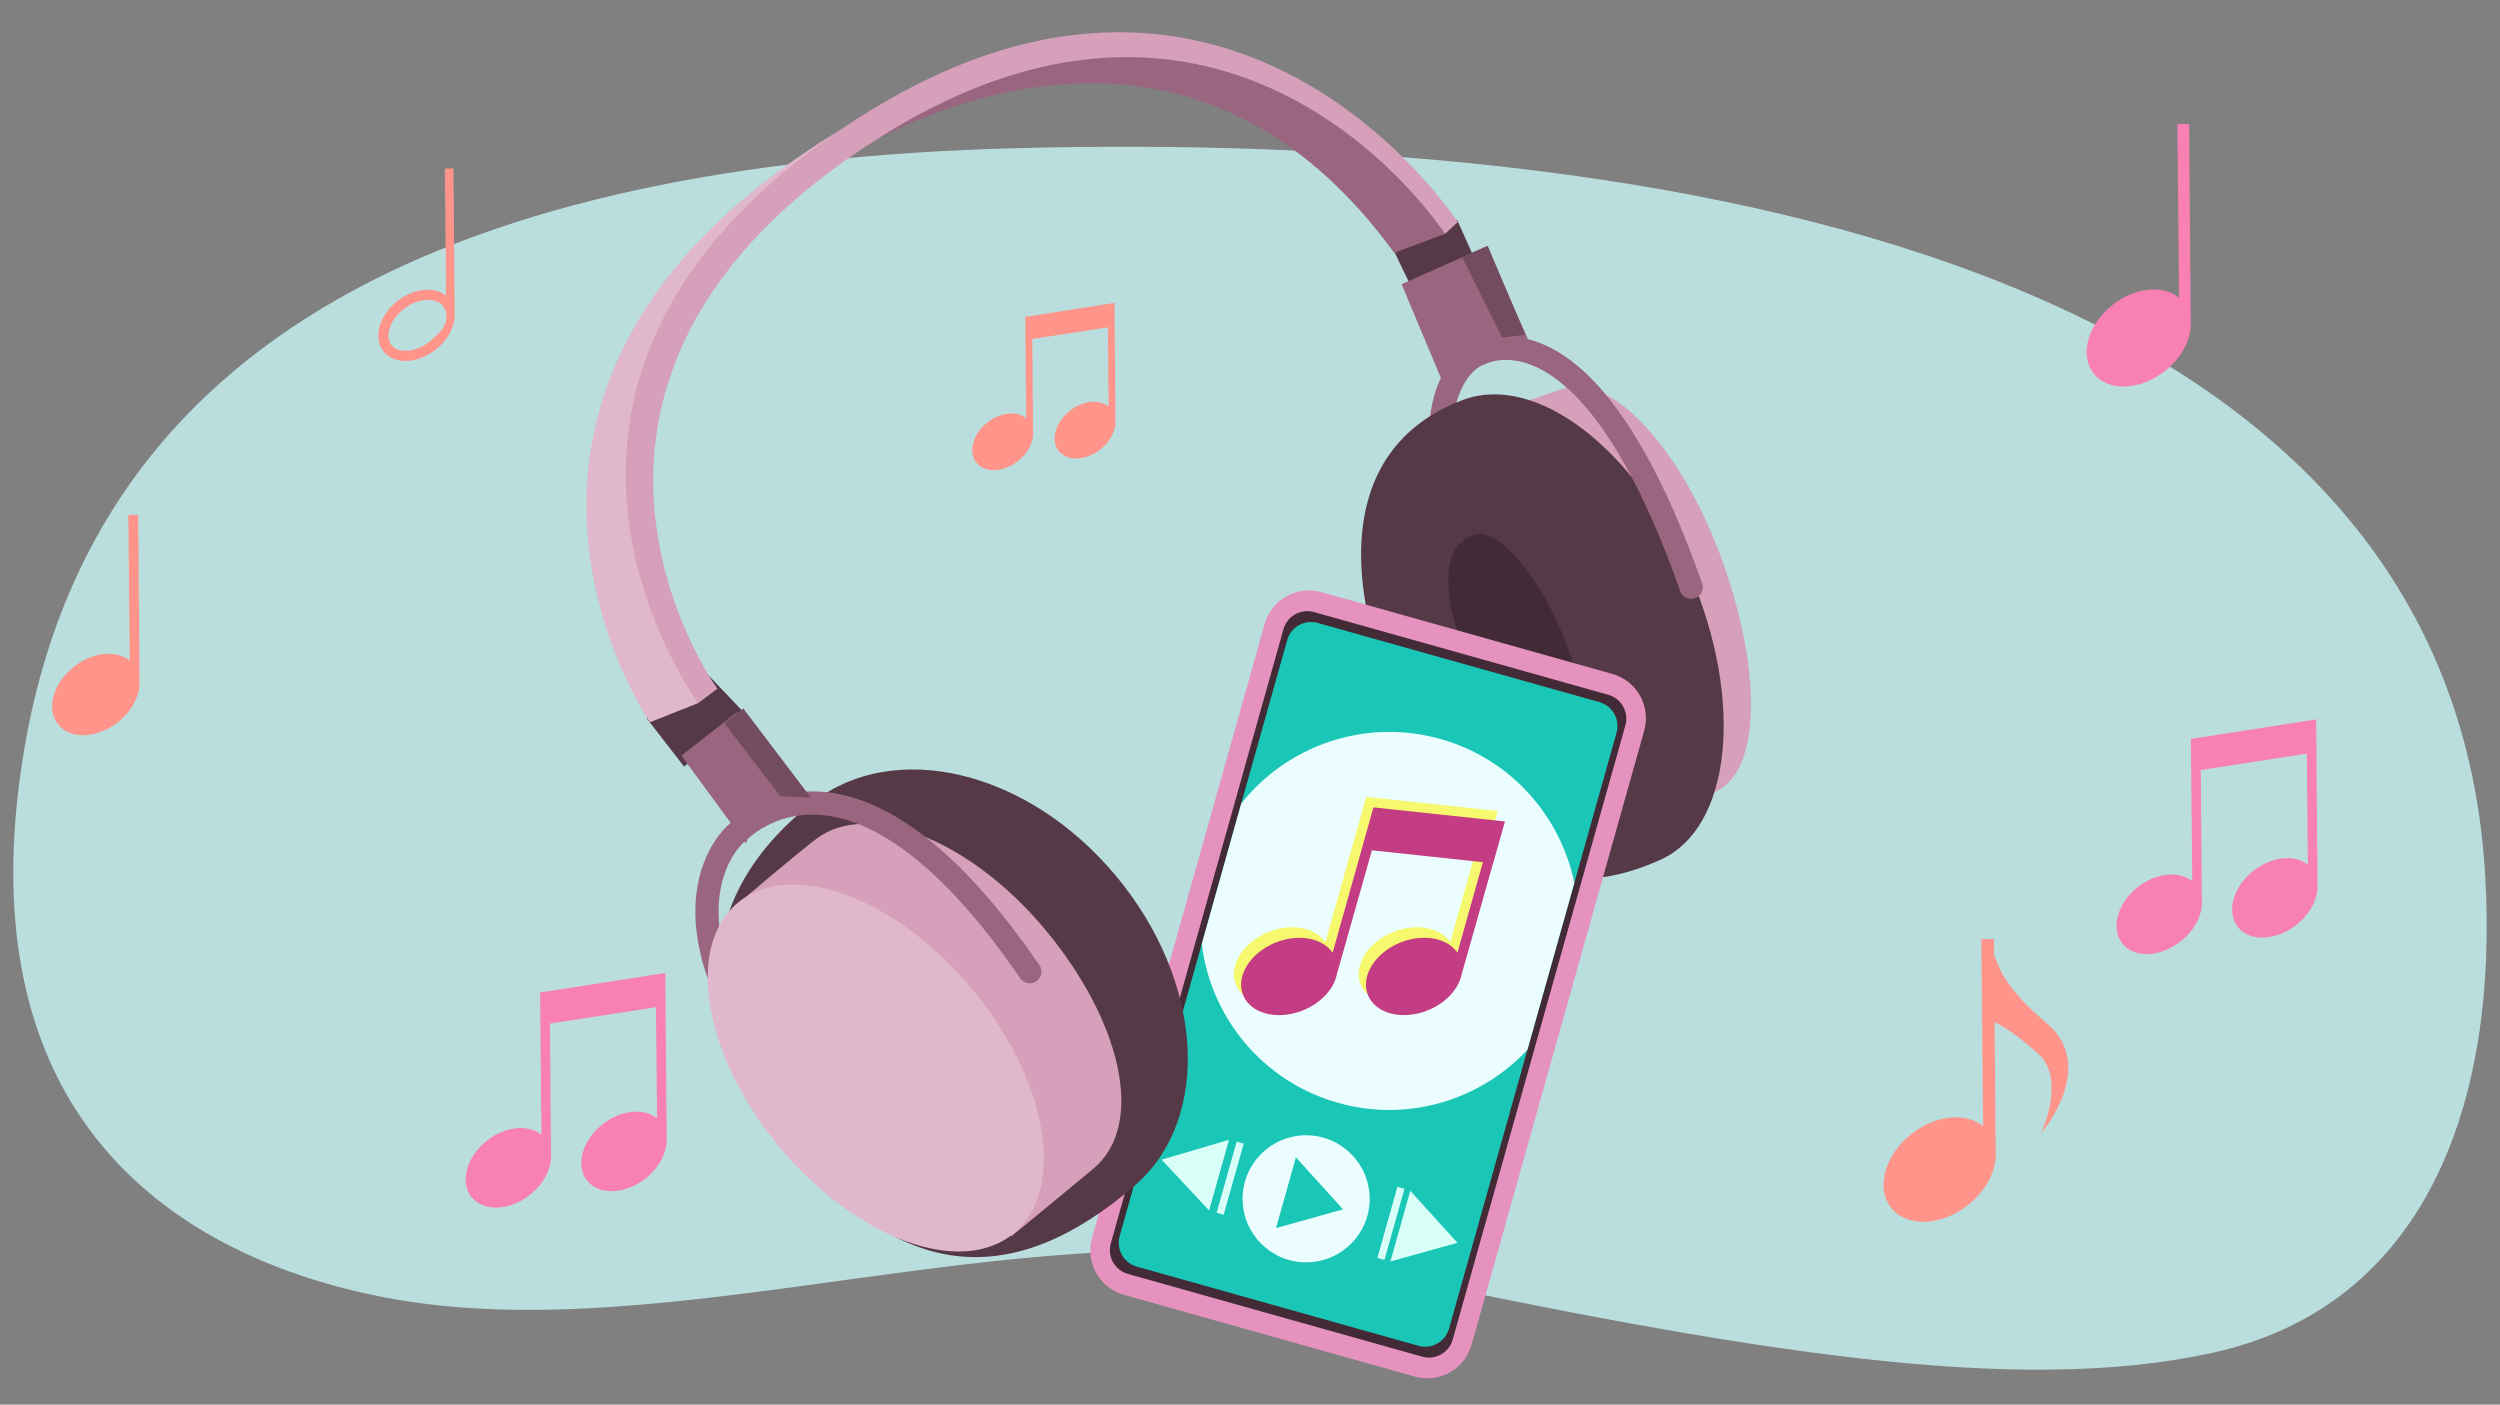 <?xml version="1.0" encoding="utf-8"?>
<!-- Generator: Adobe Illustrator 26.0.3, SVG Export Plug-In . SVG Version: 6.00 Build 0)  -->
<svg version="1.1" xmlns="http://www.w3.org/2000/svg" xmlns:xlink="http://www.w3.org/1999/xlink" x="0px" y="0px"
	 viewBox="0 0 760 427" style="enable-background:new 0 0 760 427;" xml:space="preserve">
<rect x="0" y="0" width="760" height="427" fill="#808080" stroke="none"/>
<style type="text/css">
	.st0{fill:#BADDDD;}
	.st1{clip-path:url(#SVGID_00000175307881619211590440000010981504844815144861_);}
	.st2{fill:#75CCD1;}
	.st3{fill:#97DBD9;}
	.st4{fill:#97DBD9;stroke:#75CCD1;stroke-miterlimit:10;}
	.st5{clip-path:url(#SVGID_00000024695170050976563090000002643066525520610199_);fill:#DF8B84;}
	.st6{clip-path:url(#SVGID_00000024695170050976563090000002643066525520610199_);fill:#F8B9B7;}
	.st7{clip-path:url(#SVGID_00000052095350982608915730000014915998367967623099_);fill:#DF8B84;}
	.st8{clip-path:url(#SVGID_00000052095350982608915730000014915998367967623099_);fill:#F8B9B7;}
	.st9{fill:#F7E1E0;}
	.st10{fill:#C0C0C0;}
	.st11{fill:#EFEEEE;}
	.st12{fill:#FAB516;}
	.st13{fill:#2A875B;}
	.st14{fill:#DF1E34;}
	.st15{fill:#029CCD;}
	.st16{fill:#0B7CAF;}
	.st17{fill:#B92026;}
	.st18{fill:#006B47;}
	.st19{fill:#C5942C;}
	.st20{opacity:0.32;fill:#FFFFFF;}
	.st21{opacity:0.46;fill:#FFFFFF;}
	.st22{fill:#FFFFFF;}
	.st23{fill:#353535;}
	.st24{fill:#606060;}
	.st25{fill:#5F6060;}
	.st26{fill:#E9F3F4;}
	.st27{fill:#5197FC;}
	.st28{opacity:0.19;fill:#575959;}
	.st29{fill:#C4CCCC;}
	.st30{fill:#596566;}
	.st31{fill:#FF0D0D;}
	.st32{fill:#090951;}
	.st33{opacity:0.5;fill:#787878;}
	.st34{fill:#82489B;}
	.st35{fill:#DACF81;}
	.st36{fill:#EEE18E;}
	.st37{fill:#FBF9DC;}
	.st38{opacity:0.26;fill:#C8BD78;}
	.st39{fill:#C8BD78;stroke:#C8BD78;stroke-width:1.483;stroke-miterlimit:10;}
	.st40{display:none;}
	.st41{display:inline;fill:none;stroke:#F4B4CF;stroke-width:0.77;stroke-miterlimit:10;}
	.st42{display:inline;fill:none;stroke:#B6E3F0;stroke-width:0.77;stroke-miterlimit:10;}
	.st43{opacity:0.1;}
	.st44{opacity:0.7;clip-path:url(#SVGID_00000128472987449015311760000001920501159871729063_);fill:#7E5B0A;}
	.st45{opacity:0.5;clip-path:url(#XMLID_00000041275472533227753210000013321199280667470496_);fill:#7E5B0A;}
	.st46{clip-path:url(#XMLID_00000041275472533227753210000013321199280667470496_);fill:#7E5B0A;}
	.st47{opacity:0.7;clip-path:url(#SVGID_00000034061453167896300720000004602507940510554249_);fill:#7E5B0A;}
	.st48{opacity:0.5;clip-path:url(#XMLID_00000158014862401751538770000003384707385609947295_);fill:#7E5B0A;}
	.st49{clip-path:url(#XMLID_00000158014862401751538770000003384707385609947295_);fill:#7E5B0A;}
	.st50{opacity:0.7;clip-path:url(#SVGID_00000178179728817562300030000007858743447771011751_);fill:#7E5B0A;}
	.st51{opacity:0.5;clip-path:url(#XMLID_00000129925673255970285330000009900078543777412268_);fill:#7E5B0A;}
	.st52{clip-path:url(#XMLID_00000129925673255970285330000009900078543777412268_);fill:#7E5B0A;}
	.st53{opacity:0.7;clip-path:url(#SVGID_00000175290464064927329750000008875976589299830188_);fill:#7E5B0A;}
	.st54{opacity:0.5;clip-path:url(#XMLID_00000095306907620346469230000008089530311415564987_);fill:#7E5B0A;}
	.st55{clip-path:url(#XMLID_00000095306907620346469230000008089530311415564987_);fill:#7E5B0A;}
	.st56{opacity:0.7;clip-path:url(#SVGID_00000088815905460957024490000016800947133945332919_);fill:#7E5B0A;}
	.st57{opacity:0.5;clip-path:url(#XMLID_00000072960534901429468730000008825031387143446445_);fill:#7E5B0A;}
	.st58{clip-path:url(#XMLID_00000072960534901429468730000008825031387143446445_);fill:#7E5B0A;}
	.st59{opacity:0.7;clip-path:url(#SVGID_00000041282138603484175830000009364385900760627079_);fill:#7E5B0A;}
	.st60{opacity:0.5;clip-path:url(#XMLID_00000106836827722134885360000011373651818970197655_);fill:#7E5B0A;}
	.st61{clip-path:url(#XMLID_00000106836827722134885360000011373651818970197655_);fill:#7E5B0A;}
	.st62{opacity:0.7;clip-path:url(#SVGID_00000043451587452715849160000017469454661475037367_);fill:#7E5B0A;}
	.st63{opacity:0.5;clip-path:url(#XMLID_00000083767848719510294720000006639219917448441018_);fill:#7E5B0A;}
	.st64{clip-path:url(#XMLID_00000083767848719510294720000006639219917448441018_);fill:#7E5B0A;}
	.st65{opacity:0.7;clip-path:url(#SVGID_00000165233241534541651750000015352739310002518713_);fill:#7E5B0A;}
	.st66{opacity:0.5;clip-path:url(#XMLID_00000100362784864100033660000003083909119615086766_);fill:#7E5B0A;}
	.st67{clip-path:url(#XMLID_00000100362784864100033660000003083909119615086766_);fill:#7E5B0A;}
	.st68{opacity:0.7;clip-path:url(#SVGID_00000074405165237588452460000013439345038071256726_);fill:#7E5B0A;}
	.st69{opacity:0.5;clip-path:url(#XMLID_00000034054153226291379300000012294329292462644111_);fill:#7E5B0A;}
	.st70{clip-path:url(#XMLID_00000034054153226291379300000012294329292462644111_);fill:#7E5B0A;}
	.st71{opacity:0.7;clip-path:url(#SVGID_00000034075240646599119480000013771906030227887015_);fill:#7E5B0A;}
	.st72{opacity:0.5;clip-path:url(#XMLID_00000132055298163875390030000008554143886407000480_);fill:#7E5B0A;}
	.st73{clip-path:url(#XMLID_00000132055298163875390030000008554143886407000480_);fill:#7E5B0A;}
	.st74{fill:#6B3346;stroke:#F285A9;stroke-width:1.932;stroke-miterlimit:10;}
	.st75{fill:none;stroke:#B2B3B3;stroke-width:1.295;stroke-miterlimit:10;stroke-dasharray:1.295;}
	.st76{opacity:0.7;clip-path:url(#SVGID_00000035515513196969934660000013758416566821552032_);fill:#85639B;}
	.st77{opacity:0.5;clip-path:url(#XMLID_00000058570192773237312850000013892130702393025962_);fill:#C6A57F;}
	.st78{clip-path:url(#XMLID_00000058570192773237312850000013892130702393025962_);fill:#6B4F7C;}
	.st79{opacity:0.7;clip-path:url(#SVGID_00000013170330311535561490000006339159495721495976_);}
	.st80{opacity:0.5;clip-path:url(#XMLID_00000115475429010878595030000004906880454012220863_);fill:#C6A57F;}
	.st81{clip-path:url(#XMLID_00000115475429010878595030000004906880454012220863_);}
	.st82{opacity:0.7;clip-path:url(#SVGID_00000165939845445410133860000016871372112465053106_);fill:#1F3557;}
	.st83{opacity:0.5;clip-path:url(#XMLID_00000141433603625533393400000007551614953348468159_);fill:#C6A57F;}
	.st84{clip-path:url(#XMLID_00000141433603625533393400000007551614953348468159_);fill:#1F3557;}
	.st85{opacity:0.7;clip-path:url(#SVGID_00000010296161508880175570000005490320140048465555_);fill:#0483AC;}
	.st86{opacity:0.5;clip-path:url(#XMLID_00000176726146531782587490000008944096047254742663_);fill:#C6A57F;}
	.st87{clip-path:url(#XMLID_00000176726146531782587490000008944096047254742663_);fill:#036989;}
	.st88{opacity:0.7;clip-path:url(#SVGID_00000111181181668216989800000015884556566783399813_);fill:#7E3A25;}
	.st89{opacity:0.5;clip-path:url(#XMLID_00000176004609966890162590000001942024777890793102_);fill:#C6A57F;}
	.st90{clip-path:url(#XMLID_00000176004609966890162590000001942024777890793102_);fill:#7E3A25;}
	.st91{opacity:0.7;clip-path:url(#SVGID_00000101099503610658878730000015320670931955981500_);fill:#CC83A1;}
	.st92{opacity:0.5;clip-path:url(#XMLID_00000042000407009450183650000011723466904321128083_);fill:#C6A57F;}
	.st93{clip-path:url(#XMLID_00000042000407009450183650000011723466904321128083_);fill:#CC83A1;}
	.st94{opacity:0.7;clip-path:url(#SVGID_00000041973651115960068240000013099265284992729754_);fill:#950F22;}
	.st95{opacity:0.5;clip-path:url(#XMLID_00000112614073880599087340000012244891948143142021_);fill:#C6A57F;}
	.st96{clip-path:url(#XMLID_00000112614073880599087340000012244891948143142021_);fill:#950F22;}
	.st97{opacity:0.7;clip-path:url(#SVGID_00000143605493347195302290000004313110604749703849_);fill:#3FA0AE;}
	.st98{opacity:0.5;clip-path:url(#XMLID_00000044143943450454401260000005358876926520197001_);fill:#C6A57F;}
	.st99{clip-path:url(#XMLID_00000044143943450454401260000005358876926520197001_);fill:#3FA0AE;}
	.st100{opacity:0.7;clip-path:url(#SVGID_00000127012497594432228350000007051509922691791024_);fill:#1D5A3C;}
	.st101{opacity:0.5;clip-path:url(#XMLID_00000099636821490578839320000007756248407472043443_);fill:#C6A57F;}
	.st102{clip-path:url(#XMLID_00000099636821490578839320000007756248407472043443_);fill:#16442D;}
	.st103{opacity:0.7;clip-path:url(#SVGID_00000072254180950370128140000006875322692226564993_);fill:#D29811;}
	.st104{opacity:0.5;clip-path:url(#XMLID_00000045603025755632102040000014155989265923382184_);fill:#C6A57F;}
	.st105{clip-path:url(#XMLID_00000045603025755632102040000014155989265923382184_);fill:#D29811;}
	.st106{fill:#F285A9;}
	.st107{fill:#B52E3F;}
	.st108{fill:none;stroke:#CCCBCB;stroke-width:1.295;stroke-miterlimit:10;stroke-dasharray:1.295;}
	.st109{fill:#D3D2D2;}
	.st110{fill:#989898;}
	.st111{fill:#F4F4F4;}
	.st112{fill:#E6E5E5;}
	.st113{fill:#A7A7A7;}
	.st114{fill:#4D4E4E;}
	.st115{opacity:0.4;clip-path:url(#SVGID_00000181772705511749815580000012020475483460218293_);fill:#CA5D81;}
	.st116{fill:#F6A8C2;}
	.st117{fill:none;}
	.st118{fill:#E2E8F1;}
	.st119{fill:#C2C8D6;}
	.st120{clip-path:url(#SVGID_00000044146674714184569540000009664707432254159793_);fill:#D6DE27;}
	.st121{clip-path:url(#SVGID_00000044146674714184569540000009664707432254159793_);fill:#F05A2B;}
	.st122{clip-path:url(#SVGID_00000044146674714184569540000009664707432254159793_);fill:#3BB44A;}
	.st123{clip-path:url(#SVGID_00000044146674714184569540000009664707432254159793_);fill:#5FC9E8;}
	.st124{clip-path:url(#SVGID_00000044146674714184569540000009664707432254159793_);fill:#D1B8D9;}
	
		.st125{clip-path:url(#SVGID_00000000202987479037359430000003276597928345290165_);fill:#424143;stroke:#221F1F;stroke-width:1.17;stroke-miterlimit:10;}
	
		.st126{clip-path:url(#SVGID_00000000202987479037359430000003276597928345290165_);fill:#B8624B;stroke:#674126;stroke-width:1.17;stroke-miterlimit:10;}
	
		.st127{clip-path:url(#SVGID_00000000202987479037359430000003276597928345290165_);fill:#E01633;stroke:#B61F36;stroke-width:1.17;stroke-miterlimit:10;}
	
		.st128{clip-path:url(#SVGID_00000000202987479037359430000003276597928345290165_);fill:#E6509B;stroke:#C4203C;stroke-width:1.17;stroke-miterlimit:10;}
	
		.st129{clip-path:url(#SVGID_00000000202987479037359430000003276597928345290165_);fill:#8255A2;stroke:#793A95;stroke-width:1.17;stroke-miterlimit:10;}
	
		.st130{clip-path:url(#SVGID_00000000202987479037359430000003276597928345290165_);fill:#6659A5;stroke:#58499D;stroke-width:1.17;stroke-miterlimit:10;}
	
		.st131{clip-path:url(#SVGID_00000000202987479037359430000003276597928345290165_);fill:#668CC8;stroke:#3C6FB5;stroke-width:1.17;stroke-miterlimit:10;}
	
		.st132{clip-path:url(#SVGID_00000000202987479037359430000003276597928345290165_);fill:#45B44E;stroke:#45833E;stroke-width:1.17;stroke-miterlimit:10;}
	
		.st133{clip-path:url(#SVGID_00000000202987479037359430000003276597928345290165_);fill:#E7E644;stroke:#C0C036;stroke-width:1.17;stroke-miterlimit:10;}
	
		.st134{clip-path:url(#SVGID_00000000202987479037359430000003276597928345290165_);fill:#E9B262;stroke:#D98227;stroke-width:1.17;stroke-miterlimit:10;}
	.st135{opacity:0.3;clip-path:url(#SVGID_00000000202987479037359430000003276597928345290165_);fill:#221F1F;}
	.st136{fill:#776186;}
	.st137{fill:#FEE11D;}
	.st138{fill:#EFA61F;}
	.st139{fill:#CE8730;}
	.st140{fill:#EA088B;}
	.st141{fill:#E9DCC9;}
	.st142{clip-path:url(#SVGID_00000169553725885222933500000015424993726929935245_);fill:#EA088B;}
	.st143{fill:#E1BE99;}
	.st144{opacity:0.42;}
	.st145{fill:#BC202E;}
	.st146{fill:#5FC9E8;}
	.st147{clip-path:url(#SVGID_00000036933518145413345030000004106227908615489154_);fill:#5FC9E8;}
	.st148{fill:#FBED21;}
	.st149{fill:#DEBC24;}
	.st150{opacity:0.6;}
	.st151{clip-path:url(#SVGID_00000167387298172624707450000014511415637772395929_);}
	.st152{fill:#2C9245;}
	.st153{fill:#B495C5;}
	.st154{fill:#AE6E29;}
	.st155{opacity:0.75;}
	.st156{fill:#BD5738;}
	.st157{fill:#733723;}
	.st158{fill:#F0BB98;}
	.st159{fill:#AE7A51;}
	.st160{clip-path:url(#SVGID_00000088816273317920656610000008826979084276918670_);}
	.st161{opacity:0.2;clip-path:url(#SVGID_00000042709828373100611190000003903442656963246225_);}
	.st162{opacity:0.5;clip-path:url(#SVGID_00000034810444632845386440000012643645520688801171_);}
	.st163{opacity:0.4;clip-path:url(#SVGID_00000047738594950295987360000005321128121425021325_);}
	.st164{clip-path:url(#SVGID_00000031923419387329680920000010316325937266604167_);}
	.st165{opacity:0.7;clip-path:url(#SVGID_00000125592867154017348570000017811561599982191025_);}
	.st166{opacity:0.3;clip-path:url(#SVGID_00000137123748436936686250000002227668648490185623_);}
	.st167{clip-path:url(#SVGID_00000137123748436936686250000002227668648490185623_);}
	.st168{opacity:0.7;clip-path:url(#SVGID_00000025441339161523527370000016020513035321468589_);}
	.st169{opacity:0.3;clip-path:url(#SVGID_00000064337586253299055940000017977718415457321602_);}
	.st170{clip-path:url(#SVGID_00000064337586253299055940000017977718415457321602_);}
	.st171{opacity:0.2;clip-path:url(#SVGID_00000179624781628125196720000015495349441159733653_);}
	.st172{clip-path:url(#SVGID_00000102508428847880337700000016661475746274785410_);}
	.st173{opacity:0.2;clip-path:url(#SVGID_00000140729348911982715720000004186253024244427688_);}
	.st174{opacity:0.2;clip-path:url(#SVGID_00000074401758631888514810000017103014161659286430_);}
	.st175{opacity:0.5;clip-path:url(#SVGID_00000027569033759780643750000016314138971250055864_);}
	.st176{opacity:0.4;clip-path:url(#SVGID_00000039820058034120197860000007919853825767775640_);}
	.st177{clip-path:url(#SVGID_00000004543534420513830680000014800679032733959333_);}
	.st178{opacity:0.7;clip-path:url(#SVGID_00000016756236349120132220000017308703360068847252_);}
	.st179{opacity:0.3;clip-path:url(#SVGID_00000063628470501130053700000007895518448235654283_);}
	.st180{clip-path:url(#SVGID_00000063628470501130053700000007895518448235654283_);}
	.st181{opacity:0.7;}
	.st182{opacity:0.3;clip-path:url(#SVGID_00000004530953995943933280000006135714214037651090_);}
	.st183{clip-path:url(#SVGID_00000004530953995943933280000006135714214037651090_);}
	.st184{clip-path:url(#SVGID_00000088816273317920656610000008826979084276918670_);fill:#F0BB98;}
	.st185{clip-path:url(#SVGID_00000088816273317920656610000008826979084276918670_);fill:#BD5738;}
	.st186{fill:#563947;}
	.st187{fill:none;stroke:#99657F;stroke-width:7.065;stroke-linecap:round;stroke-linejoin:round;stroke-miterlimit:10;}
	.st188{fill:#99657F;}
	.st189{fill:#D69FBA;}
	.st190{fill:#422A37;}
	.st191{fill:#734C5F;}
	.st192{fill:#E593BE;}
	.st193{fill:#1AC6B5;}
	.st194{fill:#EBFDFF;}
	.st195{fill:#D9FFF9;}
	.st196{fill:#F6F96E;}
	.st197{fill:#C43D84;}
	.st198{fill:#DE9964;}
	.st199{clip-path:url(#SVGID_00000054964297048932350520000001503020050310837657_);fill:#CC8349;}
	.st200{clip-path:url(#SVGID_00000054964297048932350520000001503020050310837657_);fill:#9E5F2E;}
	.st201{fill:#E0B7CB;}
	.st202{fill:#FF958A;}
	.st203{fill:#F980B2;}
	.st204{clip-path:url(#SVGID_00000065035637694230508020000000788762067213746075_);}
	.st205{opacity:0.5;fill:#97DBD9;}
	.st206{fill:#261A18;}
	.st207{fill:#C7B6BA;}
	.st208{fill:#B32F3F;}
	.st209{fill:#9C1E51;}
	.st210{clip-path:url(#SVGID_00000089554659537427888760000008124877973721790890_);}
	.st211{fill:#5E1B2A;}
	.st212{clip-path:url(#SVGID_00000057135059126686252540000008364869091061144252_);}
	.st213{clip-path:url(#XMLID_00000033346275822759490110000012441574863226952879_);fill:#BDAD80;}
	.st214{fill:#BDAD80;}
	.st215{fill:#A35C3F;}
	.st216{fill:#7D4432;}
	.st217{fill:#55447F;}
	.st218{fill:#755E3E;}
	.st219{clip-path:url(#XMLID_00000125578376121651529250000014665172433571099326_);fill:#7D4434;}
	.st220{fill:#3A3059;}
	.st221{fill:#403563;}
	.st222{fill:#C7B790;}
	.st223{fill:#AD9E7D;}
	.st224{fill:#CFBF9D;}
	.st225{fill:#474131;}
	.st226{clip-path:url(#XMLID_00000131334392968968201050000005588192464692569512_);fill:#96533D;}
	.st227{fill:#392C24;}
	.st228{fill:#161A24;}
	.st229{clip-path:url(#XMLID_00000143581476608683978840000001389763722989224332_);fill:#1F1510;}
	.st230{opacity:0.1;clip-path:url(#XMLID_00000143581476608683978840000001389763722989224332_);}
	.st231{fill:#242A3B;}
	.st232{clip-path:url(#XMLID_00000168806043325339228580000006616464932591330492_);fill:#1F1510;}
	.st233{opacity:0.1;clip-path:url(#XMLID_00000168806043325339228580000006616464932591330492_);}
	.st234{fill:#9E583F;}
	.st235{fill:#384356;}
	.st236{clip-path:url(#XMLID_00000164501013008505934660000008866848696054419353_);fill:#96533D;}
</style>
<g id="_x31_6.204a">
	<g id="art_00000052822675318142321790000011193628682366881434_">
	</g>
</g>
<g id="_x31_6.204b">
	<g id="art_00000002343763177142791630000015868643951629068977_">
	</g>
</g>
<g id="_x31_6.204c">
	<g id="art_00000120556610101979161850000018024196379973467312_">
	</g>
</g>
<g id="_x31_6.204d">
	<g id="art_00000124846965258840359740000004518349184119223209_">
		<g>
			<defs>
				<path id="SVGID_00000178203922951682262120000006342639796488423828_" d="M-24.524,265.669
					c4.189,69.95-18.168,131.368-82.87,145.583c-59.504,13.073-139.983,0-260.929-25.757
					c-96.705-20.595-206.597,25.775-294.525,8.959c-63.202-12.087-128.86-54.195-109.747-166.86
					c21.277-125.425,132.144-178.059,301.244-182.538C-274.597,39.843-35.722,78.651-24.524,265.669z"/>
			</defs>
			<clipPath id="SVGID_00000093873023124910258640000013417280974647935632_">
				<use xlink:href="#SVGID_00000178203922951682262120000006342639796488423828_"  style="overflow:visible;"/>
			</clipPath>
			<g style="clip-path:url(#SVGID_00000093873023124910258640000013417280974647935632_);">
				<g>
					<g>
						<circle class="st3" cx="-5.188" cy="158.602" r="30.354"/>
						<path class="st2" d="M25.215,158.602c-0.039,27.075-32.816,40.792-52.097,21.693c-19.321-19.332-5.682-52.487,21.693-52.547
							C11.448,127.622,25.506,142.056,25.215,158.602L25.215,158.602z M25.115,158.602c0.139-16.348-14.048-30.158-30.304-29.854
							c-26.525,0.086-39.923,32.202-21.233,51.087C-7.485,198.748,25.009,185.429,25.115,158.602L25.115,158.602z"/>
					</g>
				</g>
				<g>
					<g>
						<path class="st3" d="M-0.93,355.321c0,0-7.933-3.629-20.893,6.586c-8.164,6.435-14.307,15.868-13.142,27.642l14.753,8.76
							l26.133-30.47L-0.93,355.321z"/>
						<path class="st2" d="M-0.964,355.358c-8.882-2.469-17.99,3.931-24.161,9.76c-6.518,6.274-10.528,15.293-9.481,24.396
							c0,0-0.174-0.274-0.174-0.274l14.8,8.68c0,0-0.574,0.094-0.574,0.094c4.312-5.115,8.679-10.184,13.031-15.265
							c3.793-4.408,9.306-10.692,13.198-15.122c0,0-0.039,0.368-0.039,0.368C3.965,364.86,0.667,358.513-0.964,355.358
							L-0.964,355.358z M-0.896,355.284c1.781,3.085,5.355,9.295,7.102,12.399c0,0,0.109,0.192,0.109,0.192
							s-0.148,0.176-0.148,0.176c-8.475,10.153-17.373,20.608-26.036,30.552c0,0-0.252,0.289-0.252,0.289s-0.323-0.194-0.323-0.194
							s-14.705-8.839-14.705-8.839s-0.159-0.096-0.159-0.096c-1.371-11.811,5.646-22.887,15.171-29.33
							C-14.674,356.653-7.644,353.141-0.896,355.284L-0.896,355.284z"/>
					</g>
					<g>
						<defs>
							<path id="SVGID_00000096056046099991474550000004822254468228696741_" d="M-40.891,259.069l30.977,92.147l24.182,25.948
								l-25.153,31.215L-26.293,387.4c0,0-9.344-7.569-15.393-30.966c-6.049-23.398-20.762-91.983-20.762-91.983L-40.891,259.069z"
								/>
						</defs>
						<use xlink:href="#SVGID_00000096056046099991474550000004822254468228696741_"  style="overflow:visible;fill:#97DBD9;"/>
						<clipPath id="SVGID_00000065072829710827703710000012989499193041371543_">
							<use xlink:href="#SVGID_00000096056046099991474550000004822254468228696741_"  style="overflow:visible;"/>
						</clipPath>
						<g style="opacity:0.7;clip-path:url(#SVGID_00000065072829710827703710000012989499193041371543_);">
							<path class="st3" d="M-0.484,360.061c0,0-18.701,25.813-35.955,15.012l10.728,18.682l36.259-19.517L-0.484,360.061z"/>
							<path class="st2" d="M-0.483,360.111c-7.936,10.476-22.495,23.447-36.119,15.223c0,0,0.43-0.414,0.43-0.414l10.822,18.628
								c0,0-0.558-0.159-0.558-0.159l9.035-4.935c8.425-4.578,18.739-10.117,27.239-14.555c0,0-0.121,0.576-0.121,0.576
								L-0.483,360.111L-0.483,360.111z M-0.484,360.011l11.337,13.991c0,0,0.285,0.352,0.285,0.352
								c-5.51,3.018-13.009,7.18-18.483,10.081c-4.703,2.527-13.805,7.388-18.527,9.877c0,0-0.198-0.35-0.198-0.35l-10.634-18.736
								c0,0-0.583-1.027-0.583-1.027s1.013,0.613,1.013,0.613C-22.845,382.982-8.585,370.195-0.484,360.011L-0.484,360.011z"/>
						</g>
						
							<use xlink:href="#SVGID_00000096056046099991474550000004822254468228696741_"  style="overflow:visible;fill:none;stroke:#75CCD1;stroke-miterlimit:10;"/>
					</g>
					<g>
						<defs>
							<path id="SVGID_00000049910695423918153570000015118887809963424436_" d="M39.177,469.599
								c-16.731-18.042-50.221-31.725-74.143-80.049c0,0,35.822-13.536,34.035-34.228c0,0,37.05,40.506,58.269,36.892
								C67.744,427.828,55.397,442.428,39.177,469.599z"/>
						</defs>
						<use xlink:href="#SVGID_00000049910695423918153570000015118887809963424436_"  style="overflow:visible;fill:#97DBD9;"/>
						<clipPath id="SVGID_00000057130358711121628550000003082292825154553746_">
							<use xlink:href="#SVGID_00000049910695423918153570000015118887809963424436_"  style="overflow:visible;"/>
						</clipPath>
						<g style="opacity:0.3;clip-path:url(#SVGID_00000057130358711121628550000003082292825154553746_);">
							<path class="st3" d="M-12.595,423.96c0,0,16.533,17.56,41.476,28.351l2.011,17.733l-37.244-21.395L-12.595,423.96z"/>
							<path class="st2" d="M-12.619,423.916c12.066,11.76,26.189,21.364,41.628,28.099c0,0,0.17,0.076,0.17,0.076l0.021,0.183
								l2.088,17.724c0,0,0.092,0.784,0.092,0.784s-0.689-0.392-0.689-0.392l-18.67-10.614c-4.731-2.701-14.052-8.088-18.749-10.848
								C-8.798,440.62-10.594,432.153-12.619,423.916L-12.619,423.916z M-12.571,424.004c2.145,8.281,4.523,16.335,6.635,24.54
								c0,0-0.202-0.267-0.202-0.267c4.67,2.62,14.022,7.96,18.655,10.64c0,0,18.574,10.781,18.574,10.781l-0.596,0.392
								l-1.933-17.742c0,0,0.192,0.259,0.192,0.259c-3.84-1.753-7.652-3.575-11.304-5.691
								C6.533,440.675-3.816,433.016-12.571,424.004L-12.571,424.004z"/>
						</g>
						
							<use xlink:href="#SVGID_00000049910695423918153570000015118887809963424436_"  style="overflow:visible;fill:none;stroke:#75CCD1;stroke-miterlimit:10;"/>
					</g>
				</g>
				<g>
					<g>
						<path class="st3" d="M107.806,324.548c0,0-46.448,3.689-86.214-36.633c-25.369-25.722-48.227-62.958-48.227-62.958
							s-7.629,24.876-36.912,16.019c0,0,27.441,57.931,41.351,81.871c18.481,31.807,56.275,61.864,56.275,61.864l37.428-30.21
							L107.806,324.548z"/>
						<path class="st2" d="M107.76,324.567c-29.328,0.857-58.421-11.347-80.181-30.72c-21.491-19.99-38.645-44.153-54.481-68.726
							c0,0,0.569-0.073,0.569-0.073c-0.62,1.822-1.456,3.516-2.431,5.144c-7.482,12.754-21.535,15.4-34.888,11.136
							c0,0,0.441-0.511,0.441-0.511c6.305,13.216,12.72,26.383,19.251,39.489c8.284,16.296,16.225,32.83,25.939,48.321
							c6.11,9.097,13.02,17.636,20.493,25.658c9.95,10.704,20.594,20.802,31.869,30.097c0,0-0.524,0.002-0.524,0.002
							C52.336,369.589,89.466,339.633,107.76,324.567L107.76,324.567z M107.852,324.529c-18.136,15.318-54.998,45.659-73.51,60.507
							c0,0-0.263,0.214-0.263,0.214s-0.26-0.212-0.26-0.212c-11.379-9.272-22.117-19.301-32.08-30.076
							c-7.502-8.055-14.45-16.645-20.589-25.789c-9.753-15.532-17.625-32.145-25.879-48.484
							c-6.614-13.383-13.116-26.819-19.508-40.31c10.863,3.683,23.64,3.068,31.613-6.061c2.638-2.902,4.676-6.38,5.912-10.079
							c0,0,0.346,0.553,0.346,0.553c15.744,24.548,32.837,48.759,54.202,68.767C49.544,313.059,78.478,325.112,107.852,324.529
							L107.852,324.529z"/>
					</g>
					<g>
						<defs>
							<path id="SVGID_00000106138401461459415420000017059483976127777937_" d="M107.806,324.548c0,0-46.448,3.689-86.214-36.633
								c-25.369-25.722-48.227-62.958-48.227-62.958s-7.629,24.876-36.912,16.019c0,0,27.441,57.931,41.351,81.871
								c18.481,31.807,56.275,61.864,56.275,61.864l37.428-30.21L107.806,324.548z"/>
						</defs>
						<use xlink:href="#SVGID_00000106138401461459415420000017059483976127777937_"  style="overflow:visible;fill:#97DBD9;"/>
						<clipPath id="SVGID_00000022523387409913908970000005376968517607941506_">
							<use xlink:href="#SVGID_00000106138401461459415420000017059483976127777937_"  style="overflow:visible;"/>
						</clipPath>
						<g style="opacity:0.4;clip-path:url(#SVGID_00000022523387409913908970000005376968517607941506_);">
							<path class="st3" d="M43.643,365.617c-4.995,0.938-12.422-2.429-16.99-4.084c-8.042-2.916-14.489-8.213-20.819-13.793
								c-6.411-5.649-12.459-11.703-18.396-17.844c-6.145-6.359-20.548-23.873-26.443-32.836c-3.168-4.816-2.852,17.595-0.76,22.276
								c3.954,8.861,11.57,16.137,18.379,22.909c7.822,7.78,16.051,15.149,24.71,21.984c0.241,0.19,0.489,0.379,0.738,0.568
								c-0.14,0.962-0.038,1.951,0.374,2.802c4.277,8.797,36.461,25.662,41.074,10.787c0.198-0.637,0.199-1.319,0.07-1.983
								c0.736-0.255,1.466-0.536,2.178-0.868C53.655,372.794,49.316,364.552,43.643,365.617z"/>
							<path class="st2" d="M43.652,365.667c-4.16,0.627-8.251-0.88-12.122-2.219c-3.473-1.323-8.284-2.968-11.431-4.861
								c-10.716-6.356-19.552-15.378-28.418-24.022c-2.923-2.93-5.842-5.886-8.568-9.015c-7.804-8.993-15.44-18.2-22.208-28.009
								c-0.152-0.218-0.283-0.434-0.425-0.588c-0.144-0.175-0.306-0.237-0.319-0.216c-0.568,0.589-0.684,1.685-0.823,2.516
								c-0.4,3.053-0.369,6.159-0.26,9.237c0.292,4.013,0.25,8.329,2.141,11.97c5.744,11.031,15.612,19.168,24.334,27.794
								c6.106,5.716,12.453,11.195,19.043,16.326c-0.527,2.288,0.992,4.178,2.484,5.759c1.509,1.59,3.238,2.997,5.039,4.291
								c7.261,4.996,18.852,11.034,27.8,8.924c3.054-0.759,5.947-3.826,5.502-7.118c0,0-0.025-0.135-0.025-0.135l0.133-0.052
								c1.133-0.459,3.002-1.051,3.841-2.026C52.562,370.57,48.053,364.713,43.652,365.667L43.652,365.667z M43.634,365.568
								c5.056-1.155,9.86,6.254,5.07,9.584c-0.562,0.44-2.382,1.128-3.068,1.408c0,0,0.108-0.187,0.108-0.187
								c0.293,1.149-0.102,2.313-0.559,3.356c-1.115,2.39-3.416,3.969-5.963,4.492c-9.361,1.525-19.971-3.838-27.604-8.88
								c-3.17-2.434-8.708-6.03-8.049-10.615c0,0,0.192,0.469,0.192,0.469c-13.021-10.301-25.288-21.576-36.301-34.003
								c-3.016-3.574-5.719-7.5-7.634-11.801c-1.2-3.489-1.285-7.229-1.498-10.871c-0.071-3.644-0.207-7.356,0.628-10.935
								c0.229-0.595,0.278-1.211,1.032-1.521c0.74-0.154,1.164,0.621,1.493,1.097c0,0,0.864,1.284,0.864,1.284
								c9.016,12.605,18.776,24.755,29.66,35.803c8.779,8.691,17.502,17.819,28.185,24.183c3.122,1.895,7.965,3.572,11.391,4.886
								C35.425,364.662,39.504,366.177,43.634,365.568L43.634,365.568z"/>
						</g>
						
							<use xlink:href="#SVGID_00000106138401461459415420000017059483976127777937_"  style="overflow:visible;fill:none;stroke:#75CCD1;stroke-miterlimit:10;"/>
					</g>
				</g>
			</g>
		</g>
	</g>
</g>
<g id="_x31_6.204e">
	<g id="art_00000137119991227497931680000002519324058829793963_">
		<path class="st0" d="M755.476,265.669c4.189,69.95-18.169,131.368-82.87,145.583c-59.504,13.073-139.983,0-260.929-25.757
			c-96.705-20.595-206.597,25.775-294.525,8.959C53.95,382.367-11.708,340.259,7.405,227.594
			C28.682,102.168,139.549,49.535,308.649,45.055C505.403,39.843,744.278,78.651,755.476,265.669z"/>
		<g>
			<g>
				<polygon class="st186" points="442.987,66.886 450.153,82.884 432.013,93.408 423.984,76.758 				"/>
				<path class="st187" d="M514.116,178.526c-31.587-89.763-63.256-71.356-65.006-70.67c0,0-29.759,11.046,7.46,90.586"/>
				<path class="st188" d="M452.123,74.817c0,0,5.044,12.161,13.495,30.846c-16.259-2.493-26.72,11.27-26.72,11.27l-12.819-30.527
					L452.123,74.817z"/>
				<path class="st189" d="M523.561,170.408c12.271,34.008,11.909,65.3-2.985,70.674c-4.424,1.596-22.626,7.949-23.073,8.062
					c-0.594,0.15-42.577-123.8-42.577-123.8s16.209-6.029,21.211-7.425C490.136,114.012,511.324,136.488,523.561,170.408z"/>
				<path class="st186" d="M513.817,174.693c16.588,38.589,12.421,76.896-8.858,86.593c-40.483,18.448-64.137-9.496-80.725-48.085
					c-16.589-38.593-16.058-77.981,20.652-91.665C466.798,113.367,497.228,136.1,513.817,174.693z"/>
				<path class="st190" d="M474.481,191.587c8.089,18.817,9.242,36.128,2.793,39.168c-12.268,5.784-22.006-8.615-30.095-27.432
					c-8.09-18.819-10.526-36.867,0.801-40.714C454.741,160.312,466.391,172.768,474.481,191.587z"/>
				<path class="st187" d="M514.116,178.526c-22.811-64.824-45.666-73.234-57.259-72.647"/>
				<polygon class="st191" points="444.491,78.125 452.255,74.742 463.719,101.754 456.655,102.634 				"/>
			</g>
			<g>
				<path class="st192" d="M430.107,418.486l-88.452-24.865c-7.438-2.091-11.773-9.816-9.682-17.254l52.476-186.675
					c2.091-7.438,9.816-11.773,17.254-9.682l88.452,24.865c7.438,2.091,11.773,9.816,9.682,17.254l-52.476,186.675
					C445.27,416.243,437.545,420.577,430.107,418.486z"/>
				<path class="st190" d="M432.343,412.427l-89.441-25.143c-4.005-1.126-6.339-5.285-5.213-9.291l52.486-186.71
					c1.126-4.005,5.285-6.339,9.291-5.213l89.441,25.143c4.005,1.126,6.339,5.285,5.213,9.291l-52.486,186.71
					C440.508,411.219,436.349,413.553,432.343,412.427z"/>
				<g>
					<path class="st193" d="M431.215,409.122l-85.626-24.07c-4.005-1.126-6.339-5.285-5.213-9.291l50.929-181.172
						c1.126-4.005,5.285-6.339,9.291-5.213l85.626,24.07c4.005,1.126,6.339,5.285,5.213,9.291l-50.929,181.172
						C439.379,407.913,435.22,410.248,431.215,409.122z"/>
				</g>
				<g>
					<path class="st194" d="M464.333,319.147l14.266-50.747c-4.206-20.357-19.304-37.729-40.696-43.742
						c-22.967-6.456-46.593,2.011-60.557,19.59l-12.019,42.756c2.759,22.281,18.513,41.818,41.48,48.274
						C428.198,341.291,450.136,334.331,464.333,319.147z"/>
				</g>
				<g>
					<circle class="st194" cx="397.065" cy="364.437" r="19.316"/>
				</g>
				<g>
					<polygon class="st193" points="393.956,351.837 387.914,373.331 408.286,367.646 					"/>
				</g>
				<g>
					<polygon class="st195" points="428.722,361.996 422.68,383.49 443.053,377.805 					"/>
				</g>
				<g>
					
						<rect x="411.322" y="370.779" transform="matrix(0.271 -0.963 0.963 0.271 -49.811 678.042)" class="st195" width="22.474" height="2.229"/>
				</g>
				<g>
					<polygon class="st195" points="373.612,346.504 367.57,367.998 353.143,352.53 					"/>
				</g>
				<g>
					
						<rect x="362.479" y="357.049" transform="matrix(0.271 -0.963 0.963 0.271 -72.218 621.008)" class="st195" width="22.474" height="2.229"/>
				</g>
				<path class="st196" d="M451.739,259.254l3.577-12.724l-39.984-4.28l-3.577,12.724l0.006,0.001l-8.843,31.458
					c-3.055-4.472-10.34-5.9-17.324-3.091c-7.754,3.119-12.182,10.265-9.89,15.962s10.434,7.786,18.188,4.667
					c5.537-2.227,9.376-6.508,10.285-10.848l10.691-37.816l33.731,3.611l-7.732,27.504c-3.055-4.472-10.34-5.9-17.324-3.091
					c-7.754,3.119-12.182,10.265-9.89,15.962c2.291,5.697,10.434,7.786,18.188,4.667c5.537-2.227,9.376-6.508,10.285-10.848
					l9.574-33.863L451.739,259.254z"/>
				<path class="st197" d="M453.93,262.442l3.577-12.724l-39.984-4.28l-3.577,12.724l0.006,0.001l-8.843,31.458
					c-3.055-4.472-10.34-5.9-17.324-3.091c-7.754,3.119-12.182,10.265-9.89,15.962c2.291,5.697,10.434,7.786,18.188,4.667
					c5.537-2.227,9.376-6.508,10.285-10.848l10.691-37.816l33.731,3.611l-7.732,27.504c-3.055-4.472-10.34-5.9-17.324-3.091
					c-7.754,3.119-12.182,10.265-9.89,15.962c2.291,5.697,10.434,7.786,18.188,4.667c5.537-2.227,9.376-6.508,10.285-10.848
					l9.574-33.863L453.93,262.442z"/>
			</g>
			<g>
				<g>
					<path class="st198" d="M346.067,311.632c-4.075,21.412-29.448,36.801-56.657,34.362c-27.211-2.436-45.976-21.768-41.906-43.181
						c4.075-21.412,29.436-36.799,56.656-34.363C331.377,270.883,350.145,290.213,346.067,311.632z"/>
					<g>
						<defs>
							<path id="SVGID_00000166654654076433309810000000651816647657474486_" d="M346.067,311.632
								c-4.075,21.412-29.448,36.801-56.657,34.362c-27.211-2.436-45.976-21.768-41.906-43.181
								c4.075-21.412,29.436-36.799,56.656-34.363C331.377,270.883,350.145,290.213,346.067,311.632z"/>
						</defs>
						<clipPath id="SVGID_00000002374362971562101090000017683442742345642166_">
							<use xlink:href="#SVGID_00000166654654076433309810000000651816647657474486_"  style="overflow:visible;"/>
						</clipPath>
						<path style="clip-path:url(#SVGID_00000002374362971562101090000017683442742345642166_);fill:#CC8349;" d="M309.352,285.59
							c-27.271-0.754-51.906,18.4-55.029,42.777c-3.127,24.395,16.464,44.77,43.735,45.524
							c27.276,0.753,51.906-18.395,55.027-42.775C356.207,306.733,336.629,286.345,309.352,285.59z"/>
						<path style="clip-path:url(#SVGID_00000002374362971562101090000017683442742345642166_);fill:#9E5F2E;" d="M263.089,308.62
							c11.274-19.055,36.897-26.97,57.091-24.446c2.568,0.318,2.179,4.029-0.52,4.069c-8.756,0.154-17.493,1.65-26.139,3.888
							c-12.455,3.231-19.818,9.07-29.432,17.368C263.421,310.074,262.683,309.307,263.089,308.62z"/>
					</g>
				</g>
				<polygon class="st186" points="213.946,203.78 226.567,217.039 207.972,233.054 196.641,218.439 				"/>
				<g>
					<path class="st186" d="M339.11,266.101c26.969,32.201,29.311,73.999,5.957,94.218c-44.429,38.465-77.744,20.694-104.714-11.508
						c-26.972-32.204-33.823-73.395,7.044-105.11C271.791,224.77,312.138,233.897,339.11,266.101z"/>
					<path class="st189" d="M317.518,282.335c23.214,27.718,30.934,59.485,14.897,72.916c-4.763,3.989-24.417,20.187-24.911,20.541
						c-0.656,0.47-82.058-102.022-82.058-102.022s17.406-14.801,22.899-18.898C263.713,243.404,294.365,254.69,317.518,282.335z"/>
					<path class="st187" d="M313.06,295.396c-53.948-78.866-87.247-43.692-89.149-42.099c0,0-32.487,26.46,26.049,91.749"/>
					<path class="st201" d="M295.28,300.354c23.214,27.718,29.037,61.076,12.996,74.511c-16.037,13.431-47.856,1.846-71.071-25.872
						s-29.036-61.075-12.999-74.506C240.247,261.053,272.065,272.637,295.28,300.354z"/>
					<path class="st188" d="M224.101,216.457c0,0,7.759,10.649,20.234,26.948c-13.608-0.653-17.589,13.033-17.589,13.033
						l-19.601-26.727L224.101,216.457z"/>
				</g>
				<polygon class="st191" points="220.187,219.831 225.935,215.359 246.513,242.488 237.237,242.061 				"/>
			</g>
			<path class="st188" d="M423.829,76.862l15.443-5.769c0.002,0.003-58.103-114.458-193.991-22.133l2.796,4.408
				C248.078,53.367,351.016-23.328,423.829,76.862z"/>
			<path class="st201" d="M212.266,213.738l-14.683,5.825c0,0-72.665-105.38,63.879-183.603l3.521,5.55
				C264.984,41.51,151.003,104.307,212.266,213.738z"/>
			<path class="st189" d="M218.079,209.37c0,0-67.885-93.836,49.674-167.795c108.521-68.273,171.52,29.518,171.52,29.518
				l3.879-3.564c0,0-66.655-103.458-179.472-33.377c-126.271,78.439-51.413,179.587-51.413,179.587L218.079,209.37z"/>
		</g>
		<g id="music_noted">
			<path class="st202" d="M338.865,99.183l0.005-0.001l-0.064-7.101c0,0-26.824,4.219-27.129,4.235l0.292,30.837
				c-2.818-2.317-7.798-1.867-11.786,1.265c-4.427,3.478-5.944,8.934-3.389,12.186c2.555,3.252,8.215,3.069,12.641-0.409
				c3.161-2.484,4.837-5.975,4.607-8.953l-0.231-28.186l22.983-3.553l0.228,24.099c-2.818-2.317-7.798-1.867-11.786,1.266
				c-4.427,3.478-5.944,8.934-3.389,12.186c2.555,3.252,8.215,3.069,12.641-0.409c3.161-2.484,4.837-5.975,4.607-8.953
				L338.865,99.183z"/>
			<path class="st203" d="M704.18,228.654l0.007-0.001l-0.09-9.962c0,0-37.633,5.918-38.06,5.941l0.41,43.262
				c-3.954-3.25-10.941-2.62-16.535,1.775c-6.21,4.879-8.339,12.533-4.754,17.096c3.585,4.562,11.525,4.306,17.735-0.573
				c4.435-3.484,6.786-8.383,6.464-12.561l-0.324-39.544l32.245-4.985l0.32,33.81c-3.954-3.25-10.941-2.619-16.535,1.776
				c-6.21,4.879-8.339,12.533-4.754,17.096c3.585,4.562,11.525,4.306,17.735-0.573c4.435-3.484,6.786-8.383,6.464-12.561
				L704.18,228.654z"/>
			<path class="st203" d="M202.328,305.735l0.007-0.001l-0.09-9.962c0,0-37.633,5.918-38.06,5.941l0.41,43.262
				c-3.954-3.25-10.941-2.62-16.535,1.775c-6.21,4.879-8.339,12.533-4.754,17.096c3.585,4.562,11.525,4.306,17.735-0.573
				c4.435-3.484,6.786-8.383,6.464-12.561l-0.324-39.544l32.245-4.985l0.32,33.81c-3.954-3.25-10.941-2.619-16.535,1.776
				c-6.21,4.879-8.339,12.533-4.754,17.096c3.585,4.562,11.525,4.306,17.735-0.573c4.435-3.484,6.786-8.383,6.464-12.561
				L202.328,305.735z"/>
			<g>
				<path class="st202" d="M606.16,285.473l-3.834,0.036l0.538,56.844c-5.195-4.271-14.375-3.442-21.726,2.333
					c-8.16,6.411-10.956,16.468-6.246,22.463c4.71,5.995,15.143,5.658,23.303-0.753c5.827-4.578,8.917-11.015,8.493-16.505
					L606.16,285.473z"/>
				<path class="st202" d="M605.628,290.212c2.112,0.557,0.264,7.245,16.337,20.63s-1.459,33.64-1.459,33.64
					s7.731-16.404-0.881-24.15s-13.52-9.717-13.52-9.717L605.628,290.212z"/>
			</g>
			<path class="st202" d="M137.857,51.201l-2.611,0.025l0.367,38.703c-3.537-2.908-9.788-2.344-14.792,1.588
				c-5.556,4.365-7.46,11.212-4.253,15.294c3.207,4.082,10.31,3.852,15.866-0.513c3.967-3.117,6.071-7.499,5.783-11.237
				L137.857,51.201z M130.535,103.881c-2.243,1.762-4.901,2.774-7.291,2.774c0,0,0,0-0.001,0c-1.079,0-3.068-0.227-4.259-1.743
				c-2.119-2.696-0.408-7.724,3.735-10.979c2.237-1.758,4.888-2.766,7.273-2.766c1.497,0,3.896,0.593,4.606,1.636
				C137.84,97.565,133.559,101.505,130.535,103.881z"/>
			<path class="st202" d="M42.005,156.509l-2.989,0.028l0.42,44.316c-4.05-3.329-11.207-2.683-16.938,1.819
				c-6.362,4.998-8.542,12.839-4.87,17.512c3.672,4.674,11.806,4.411,18.167-0.587c4.543-3.569,6.951-8.587,6.621-12.867
				L42.005,156.509z"/>
			<path class="st203" d="M665.493,37.683l-3.561,0.034l0.5,52.785c-4.824-3.966-13.349-3.196-20.174,2.166
				c-7.577,5.953-10.174,15.292-5.8,20.859c4.374,5.567,14.062,5.254,21.639-0.7c5.411-4.251,8.28-10.228,7.886-15.326
				L665.493,37.683z"/>
		</g>
	</g>
</g>
<g id="_x31_6.204f">
	<g id="art">
	</g>
</g>
</svg>
